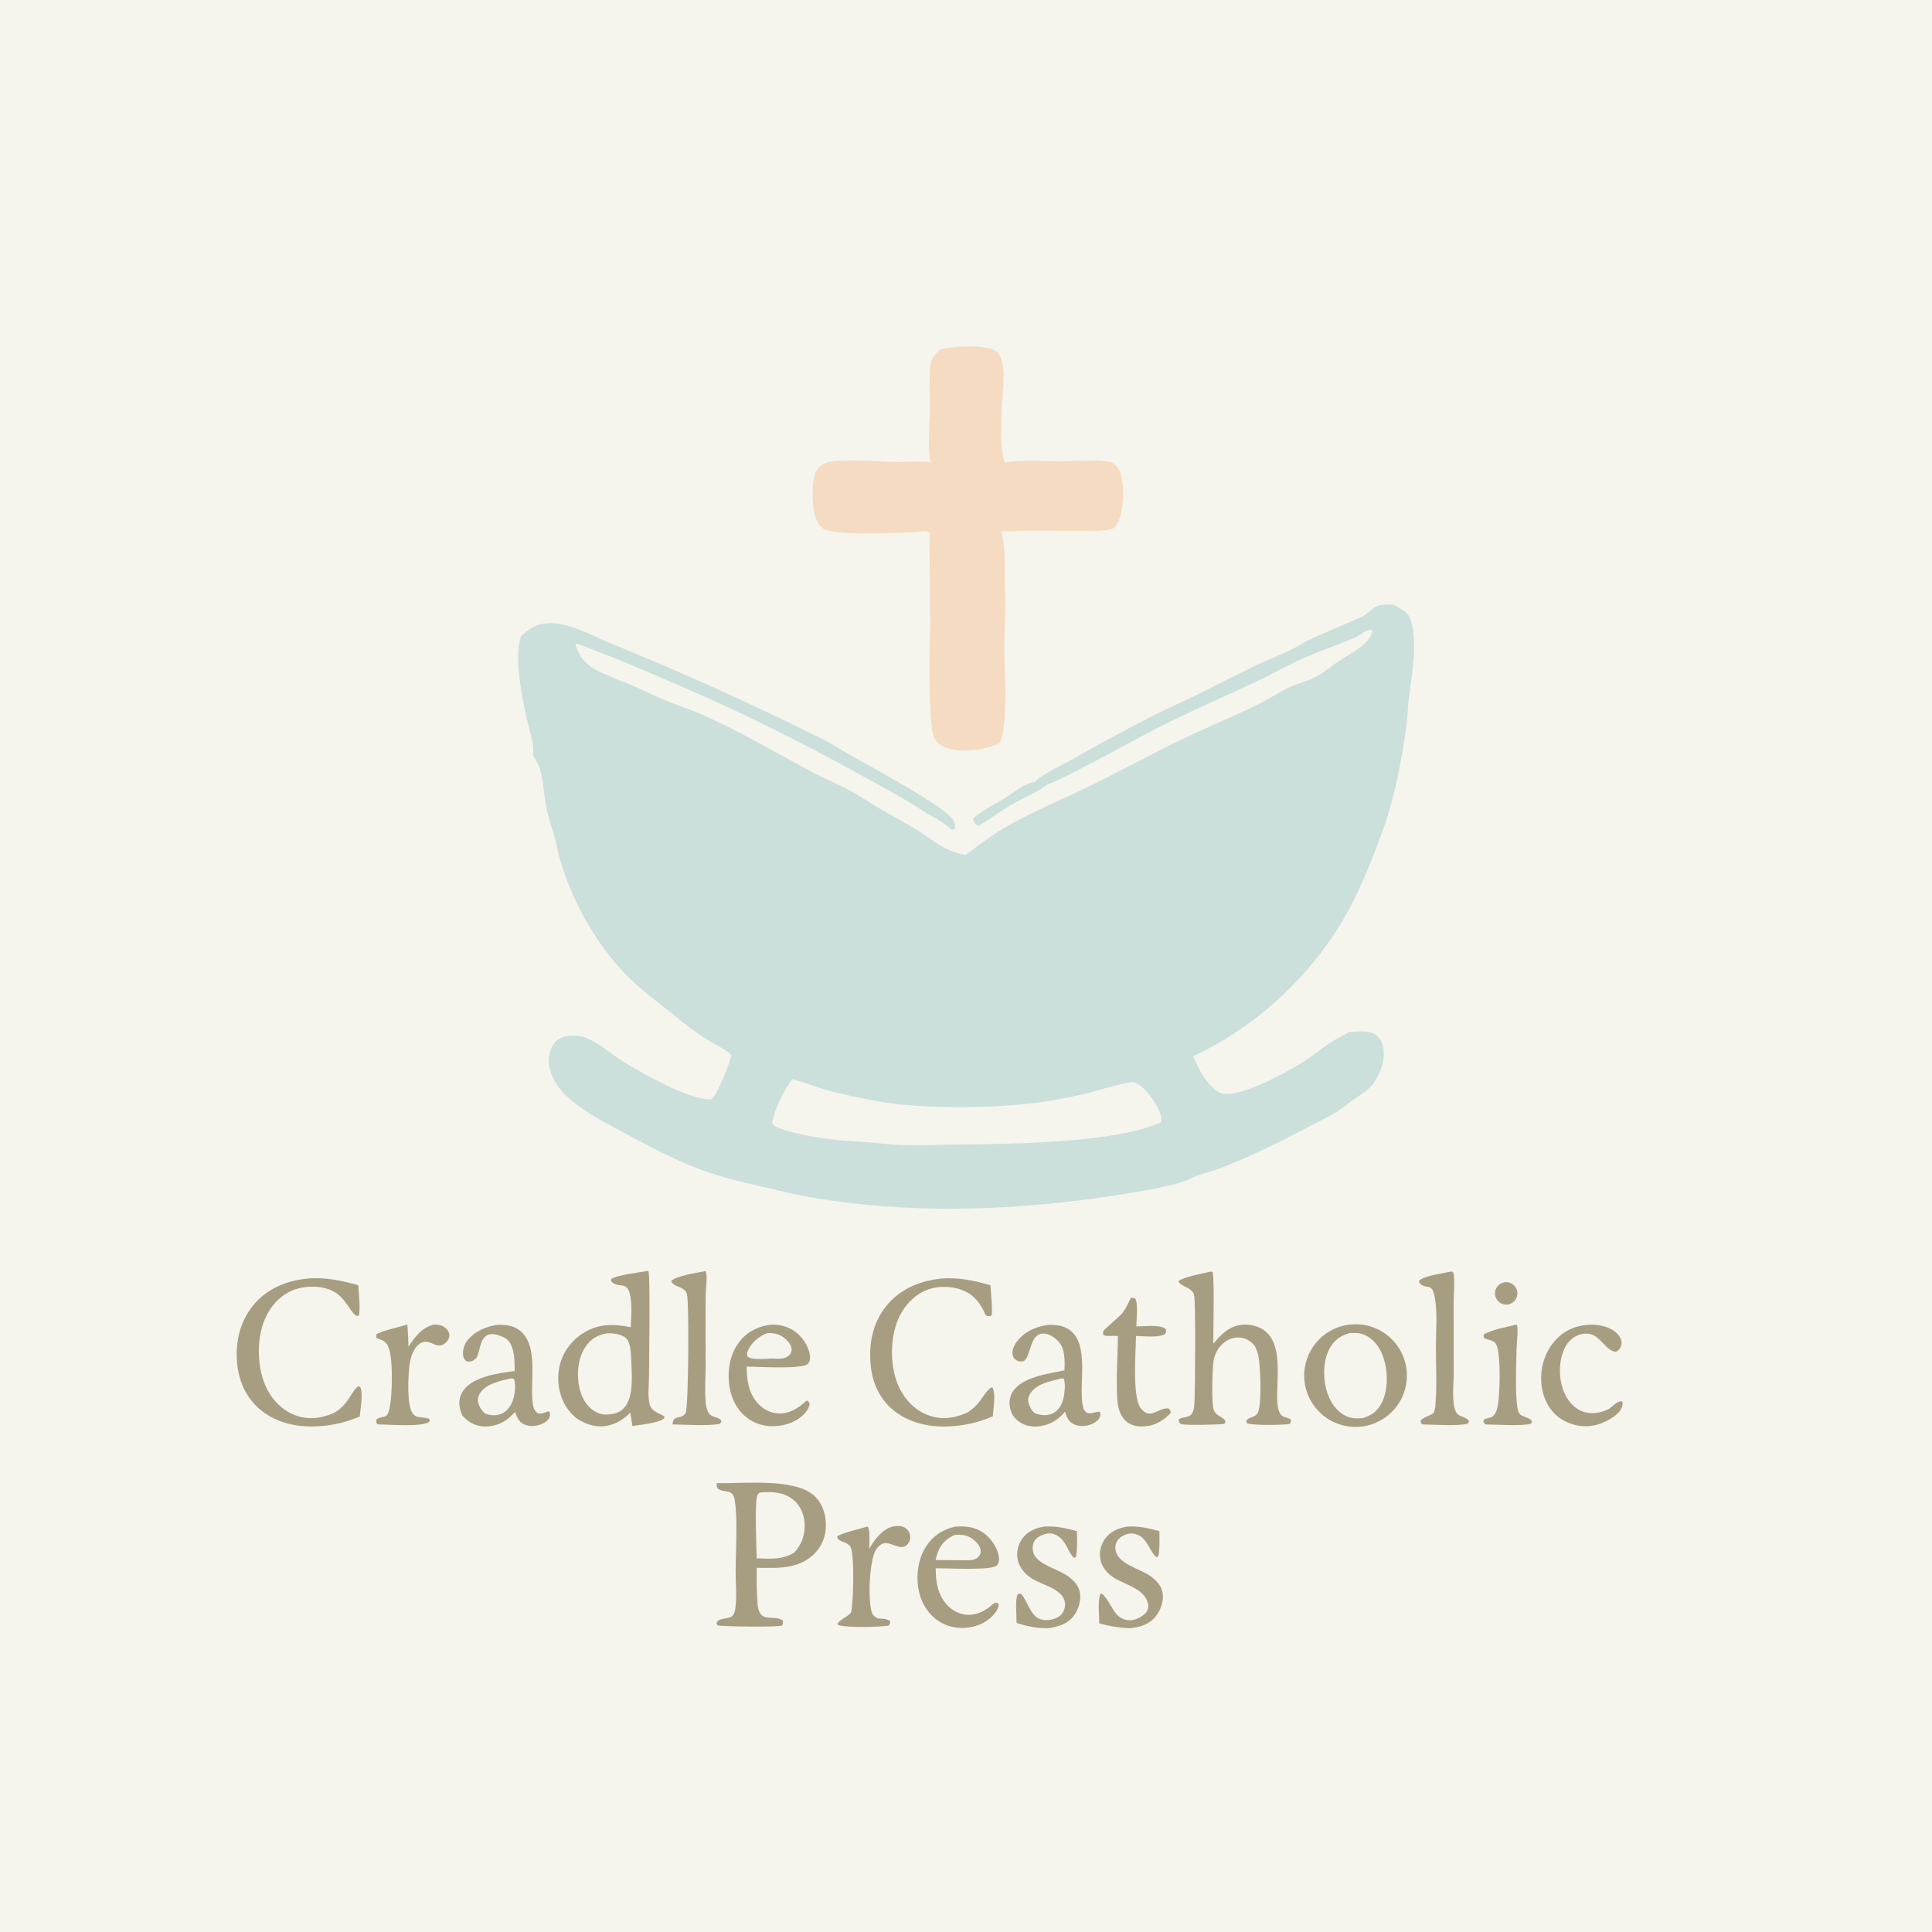 <svg height="1024" width="1024" xmlns:xlink="http://www.w3.org/1999/xlink" xmlns="http://www.w3.org/2000/svg">
	<path d="M0 0L1024 0L1024 1024L0 1024L0 0Z" fill="#F5F4ED"></path>
	<path d="M548.742 414.343C549.082 413.84 549.073 413.802 549.598 413.32C553.152 410.067 564.105 404.887 569.057 402.072C583.742 393.676 598.647 385.671 613.756 378.065C620.08 374.888 626.61 372.094 632.964 368.967C643.811 363.63 654.546 357.991 665.459 352.797C671.337 350 677.45 347.703 683.319 344.906C687.395 342.963 691.141 340.358 695.254 338.485C703.963 334.518 712.896 330.945 721.619 327.011C724.666 325.636 726.85 322.64 729.89 321.313C732.512 320.169 735.884 320.452 738.693 320.451C741.273 322.036 745.683 324.135 747.003 326.967C751.99 337.668 748.097 359.206 746.588 371.002C746.07 375.049 746.152 379.145 745.612 383.188C743.189 401.353 739.221 422.954 732.879 440.134C727.599 454.438 722.052 469.026 714.737 482.435C696.651 515.591 666.739 543.926 632.428 559.766C633.378 561.955 634.313 564.166 635.396 566.292C637.603 570.628 642.743 578.245 647.612 579.534C657.597 582.177 684.091 567.237 692.702 561.602C696.842 558.893 700.55 555.578 704.702 552.894C708.042 550.734 711.712 549.047 715.129 546.975C719.345 546.869 725.344 545.962 728.999 548.358C731.316 549.876 732.614 552.303 733.117 554.982C734.335 561.478 731.916 568.547 728.152 573.801C725.112 578.044 721.659 579.769 717.586 582.682C714.59 584.825 711.697 587.227 708.59 589.2C704.211 591.981 699.155 594.23 694.558 596.695C679.107 604.978 663.784 612.471 647.445 618.94C643.062 620.676 638.423 621.539 634.08 623.226C631.929 624.062 629.94 625.357 627.752 626.071C619.301 628.828 609.272 630.585 600.501 632.061C542.401 641.837 482.178 644.469 424.034 633.555C418.63 632.54 413.317 631.054 407.956 629.838C396.274 627.189 384.095 624.545 372.818 620.44C359.182 615.476 345.692 608.495 332.948 601.576C324.418 596.945 315.793 592.671 307.858 587.023C299.847 581.321 292.466 574.442 290.982 564.166C290.435 560.376 291.677 555.599 294.038 552.571C297.403 548.256 306.038 548.279 310.642 550.104C317.205 552.705 323.338 558.156 329.281 561.988C338.71 568.069 366.292 583.694 377.031 582.663C380.171 580.663 386.457 563.996 387.449 560.134C387.493 559.964 387.577 559.797 387.574 559.621C387.539 557.798 379.764 553.939 378.026 552.94C368.64 547.543 360.941 540.975 352.509 534.275C344.163 527.642 336.051 521.493 328.911 513.508C313.746 496.548 303.415 477.214 296.764 455.452C295.726 452.056 295.286 448.485 294.336 445.061C292.798 439.51 290.875 434.131 289.681 428.476C288.276 421.823 288.04 412.29 285.765 406.392C284.968 404.326 283.656 402.322 282.538 400.41C283.272 394.884 281.142 389.239 279.922 383.871C277.127 371.574 272.093 349.088 276.17 337.18C277.571 335.931 279.071 334.666 280.61 333.589C285.482 330.178 290.756 329.811 296.463 330.728C305.957 332.252 314.971 337.471 323.812 341.069C362.093 356.632 399.757 373.671 436.721 392.146C441.252 394.454 445.526 397.326 449.952 399.834C460.477 405.799 499.766 426.786 504.823 434.146C505.891 435.701 506.455 437.216 506.152 439.106C505.268 439.837 505.22 439.759 504.058 439.739C500.95 435.844 494.096 432.984 489.836 430.184C478.736 422.885 467.293 416.885 455.701 410.474C425.753 393.911 396.081 379.06 364.686 365.357C351.86 359.759 338.96 354.197 326.011 348.89C320.069 346.455 313.953 344.454 308.071 341.881L305.124 341.038C304.722 342.454 306.496 345.706 307.236 347.025C311.54 354.699 319.953 356.857 327.422 360.356C335.823 363.06 343.85 367.563 352.001 370.988C358.93 373.899 366.059 376.012 372.956 379.114C392.246 387.79 410.554 398.503 429.162 408.523C436.617 412.538 444.516 415.757 451.923 419.834C456.542 422.376 460.855 425.452 465.402 428.116C472.294 432.155 479.369 435.798 486.16 440.029C491.968 443.647 497.441 448.181 503.743 450.91C506.238 451.99 509.248 452.618 511.929 453.097C518.174 448.333 524.427 443.596 531.166 439.528C546.283 430.403 562.742 423.897 578.539 416.17C592.815 409.186 606.794 401.573 621.018 394.502C635.769 387.171 651.149 380.963 665.965 373.77C671.605 371.032 676.815 367.645 682.359 364.777C687.444 362.147 693.081 361.245 698.222 358.346C702.167 356.122 705.604 353.116 709.345 350.582C714.828 346.869 726 341.697 727.357 334.696L726.972 333.769C724.118 333.651 720.58 336.86 717.928 338.017C709.719 341.596 701.059 344.482 692.796 347.981C683.615 351.868 674.855 357.063 665.818 361.272C647.28 369.906 628.494 378.043 610.33 387.474C603.823 390.853 559.566 414.997 556.084 415.36C553.774 416.588 551.748 418.183 549.461 419.433C544.039 422.396 538.307 425.005 533.074 428.285C528.143 431.376 523.523 434.988 518.389 437.74C517.063 437.168 516.543 435.829 515.758 434.639L516.078 433.589C520.837 429.436 526.264 426.923 531.584 423.636C535.638 421.13 539.551 418.026 543.814 415.908C545.424 415.108 546.977 414.655 548.742 414.343Z" fill="#CBDFDB"></path>
	<path d="M327.422 360.356L326.917 360.826C323.846 359.409 313.262 355.757 309.883 355.022C308.388 354.696 307.909 355.98 306.246 355.439L306.292 354.793C307.102 354.478 307.902 354.16 308.735 353.908C308.9 353.858 309.067 353.814 309.233 353.766C308.008 351.731 306.387 353.645 304.628 352.839C303.157 349.671 305.06 346.778 304.37 343.691C304.063 342.319 303.479 341.028 304.193 339.788C305.822 339.876 307.291 340.886 308.768 341.582L308.071 341.881L305.124 341.038C304.722 342.454 306.496 345.706 307.236 347.025C311.54 354.699 319.953 356.857 327.422 360.356Z" fill="#CBDFDB"></path>
	<path d="M420.047 571.962C427.838 574.188 435.484 577.242 443.369 579.127C452.695 581.357 464.887 583.898 474.272 585.023C496.74 587.715 532.331 587.31 554.699 583.706C561.442 582.588 568.152 581.278 574.82 579.777C579.51 578.727 597.428 573.022 600.81 573.665C605.551 574.567 610.902 582.035 613.057 586.102C614.427 588.69 616.237 592.008 615.335 594.962C613.346 595.693 611.36 596.435 609.38 597.188C583.177 605.893 534.781 606.341 506.6 606.646C497.198 606.748 487.782 607.203 478.377 606.917C472.625 606.742 466.872 606.015 461.136 605.555C453.378 604.931 445.765 604.608 438.03 603.603C432.968 602.946 412.141 599.407 409.311 595.721C409.521 589.676 415.967 576.545 420.047 571.962Z" fill="#F5F4ED"></path>
	<path d="M291.744 333.391C292.191 333.861 291.991 333.537 292.065 334.487C291.589 335.12 291.154 335.655 290.562 336.19C290.401 336.336 290.233 336.474 290.069 336.615L290.541 337.325L290.315 338.383C289.284 339.382 288.785 339.817 287.348 340.194L286.689 339.133L285.932 339.229C284.313 341.357 282.583 346.117 282.538 348.753C282.5 351.048 284.488 349.196 285.647 350.445C284.72 350.593 284.104 350.74 283.292 351.218L283.101 352.353C282.954 353.211 282.753 353.992 282.517 354.828L281.966 355.009C281.785 353.683 281.641 352.348 281.447 351.025C280.976 347.81 282.105 345.375 282.502 342.232C280.948 341.456 280.518 341.443 279.904 339.811C280.894 337.892 282.076 335.67 284.254 334.971C285.444 335.653 285.561 336.48 286.128 337.686C287.289 338.106 287.11 337.953 288.158 337.51C289.25 335.826 290.106 334.573 291.744 333.391Z" fill="#CBDFDB"></path>
	<path d="M482.657 576.859L483.862 576.817L484.189 577.338C482.806 578.48 481.468 579.49 479.844 580.27C479.631 580.373 479.414 580.467 479.201 580.569C476.84 581.7 475.013 581.21 472.544 580.762L472.107 580.765L471.994 580.319C474.378 579.55 477.276 578.254 479.738 578.013C481.153 577.874 481.499 577.667 482.657 576.859Z" fill="#CBDFDB"></path>
	<path d="M498.191 185.156C504.499 183.484 521.664 182.64 527.182 185.697C529.587 187.029 530.455 189.308 531.106 191.864C532.46 197.178 531.784 202.941 531.482 208.354C530.825 220.098 529.363 233.535 532.365 244.979C532.383 245.047 532.395 245.116 532.41 245.184C542.241 243.526 552.971 244.617 562.961 244.526C569.694 244.466 576.595 243.709 583.301 244.227C585.596 244.404 588.883 244.607 590.731 246.06C593.917 248.564 594.873 254.066 595.111 257.869C595.483 263.824 595.222 275.056 590.586 279.525C589.302 280.763 586.694 280.971 584.99 281.132C580.171 281.585 575.087 281.287 570.239 281.313C557.039 281.383 543.797 280.993 530.609 281.619C533.042 290.167 532.437 298.833 532.473 307.634C532.49 311.728 532.899 315.809 532.877 319.9C532.834 327.898 532.209 335.884 532.244 343.886C532.287 353.701 533.243 363.721 532.754 373.507C532.415 380.278 532.437 387.516 529.876 393.849C522.535 397.544 509.671 399.176 501.796 396.437C499.08 395.492 496.185 393.472 494.999 390.754C491.887 383.623 492.589 337.656 493.239 328.312L492.901 326.8C493.347 312.072 492.328 297.374 492.826 282.602C491.641 281.605 490.615 281.539 489.083 281.669C480.562 282.393 441.646 284.233 436.167 280.046C432.828 277.495 431.543 272.934 431.139 268.938C430.639 263.991 430.032 252.87 433.164 248.82C435.981 245.176 438.914 244.678 443.282 244.309C453.264 243.466 463.637 244.643 473.658 244.842C480.149 244.972 486.708 244.379 493.173 244.956C491.478 235.201 492.863 224.574 492.946 214.679C493.004 207.658 492.308 199.867 493.254 192.97C493.438 191.629 494.025 190.236 494.815 189.148C495.828 187.753 497.051 186.45 498.191 185.156Z" fill="#F5DBC1"></path>
	<path d="M342.916 673.67L343.672 673.713C344.748 676.011 344.001 722.558 343.993 729.375C343.987 733.834 343.241 739.595 344.228 743.864C345.219 748.155 348.787 748.715 352.105 750.663L352.156 751.558C349.632 754.317 339.142 755.147 335.223 755.811C334.809 753.446 334.417 751.078 334.049 748.706C330.708 752.181 326.668 754.755 321.876 755.658C315.677 756.827 310.426 754.926 305.318 751.577C303.781 750.155 302.324 748.711 301.075 747.024C296.47 740.81 295.017 732.743 296.345 725.205C297.655 717.775 302.04 711.356 308.252 707.134C316.625 701.443 324.846 701.639 334.295 703.426C334.532 698.698 334.923 693.466 334.352 688.77C332.999 677.639 328.592 683.529 324.225 679.412C323.628 678.849 323.847 678.861 323.884 677.937C326.46 675.935 338.962 674.382 342.916 673.67Z" fill="#A79E82"></path>
	<path d="M321.842 706.665C325.009 706.619 329.451 707.042 331.874 709.321C334.084 711.401 334.407 716.792 334.507 719.701C334.767 727.281 336.293 740.635 330.605 746.393C327.619 749.415 324.166 749.692 320.128 749.801C318.355 749.401 316.753 748.942 315.184 747.996C310.653 745.267 308.125 740.383 307.056 735.345C305.545 728.229 306.264 719.78 310.433 713.66C313.344 709.387 316.869 707.556 321.842 706.665Z" fill="#F5F4ED"></path>
	<path d="M379.83 786.068C393.407 786.462 421.175 783.174 431.585 792.804C435.864 796.761 437.659 802.357 437.739 808.076C437.819 813.811 435.831 819.31 431.753 823.401C423.309 831.872 412.067 831.084 401.09 830.99C400.945 837.538 401.097 844.089 401.547 850.624C401.594 850.933 401.636 851.243 401.688 851.551C403.224 860.712 410.1 855.455 414.914 858.915C414.991 860.128 415.073 860.481 414.547 861.555C411.725 862.555 384.609 862.069 380.44 861.573L379.748 860.494C380.38 856.927 386.641 858.781 388.523 856C389.55 854.482 389.775 852.715 389.941 850.927C390.493 844.957 389.884 838.451 389.905 832.412C389.944 821.507 391.11 805.255 389.393 794.981C388.318 788.544 383.752 791.727 380.399 788.91C379.782 788.392 379.901 786.855 379.83 786.068Z" fill="#A79E82"></path>
	<path d="M402.491 791.115C402.67 791.097 402.849 791.076 403.028 791.06C409.404 790.496 415.941 790.851 420.973 795.336C424.539 798.515 426.287 803.093 426.474 807.803C426.707 813.652 424.888 818.747 420.868 822.978C414.52 826.854 408.155 826.138 401.063 825.949C400.9 819.525 400.034 798.296 401.206 793.199C401.405 792.333 401.92 791.765 402.491 791.115Z" fill="#F5F4ED"></path>
	<path d="M716.609 701.942C731.513 700.92 744.454 712.107 745.598 727.002C746.743 741.897 735.663 754.929 720.778 756.197C705.718 757.479 692.5 746.241 691.342 731.171C690.184 716.102 701.53 702.976 716.609 701.942Z" fill="#A79E82"></path>
	<path d="M715.307 706.56C718.154 706.448 720.665 706.368 723.341 707.566C728.218 709.75 731.399 714.255 733.111 719.185C735.683 726.596 735.925 736.838 732.175 743.848C729.824 748.244 726.868 750.229 722.224 751.648C719.148 751.902 716.266 751.868 713.427 750.528C708.571 748.235 705.421 743.679 703.662 738.73C701.123 731.582 701.026 721.77 704.581 714.976C707.013 710.329 710.373 708.005 715.307 706.56Z" fill="#F5F4ED"></path>
	<path d="M641.029 674.093C641.668 673.985 642.087 674.048 642.722 674.134C643.764 678.337 642.99 705.346 643.077 712.23C645.689 708.994 648.735 705.753 652.469 703.828C656.769 701.612 661.869 701.538 666.381 703.186C684.254 709.713 673.445 740.124 678.313 748.892C679.125 750.354 679.862 750.858 681.442 751.241C682.41 751.475 683.138 751.698 684.027 752.183C684.339 753.335 684.168 753.542 683.765 754.688C680.523 755.365 663.303 755.609 660.875 754.295L660.56 752.954C661.714 751.456 663.158 751.421 664.774 750.606C666.004 749.986 666.566 749.268 666.995 747.965C668.712 742.741 668.075 725.027 667.075 719.216C666.724 717.179 666.019 715.399 665.169 713.524C663.432 711.328 661.392 709.79 658.627 709.163C655.571 708.471 652.488 709.142 649.866 710.813C646.352 713.051 643.926 717.043 643.244 721.124C642.536 725.363 641.903 744.929 643.565 747.999C644.842 750.359 647.853 750.841 649.412 752.985C649.382 754.026 649.589 753.977 648.793 754.763C644.786 755.119 629.322 755.506 626.018 754.836C624.865 753.938 624.922 753.944 624.661 752.498C625.522 751.368 628.221 751.302 629.636 750.79C630.891 750.335 631.591 749.833 632.132 748.578C632.915 746.76 633.056 744.271 633.141 742.307C633.423 735.839 633.864 689.042 632.821 686.054C631.439 682.093 625.734 682.02 624.571 679.051C627.694 676.619 636.951 675.14 641.029 674.093Z" fill="#A79E82"></path>
	<path d="M263.908 702.176C267.733 702.086 271.633 702.483 274.859 704.732C286.193 712.637 280.436 732.931 282.502 744.561C282.838 746.456 283.355 747.891 284.999 749.026C286.391 749.357 287.064 749.251 288.367 748.805L289.997 748.259L290.781 747.994L291.453 748.599C291.508 749.61 291.62 750.542 291.151 751.486C290.374 753.052 288.534 754.187 286.972 754.825C284.098 755.999 280.702 756.269 277.824 754.965C274.933 753.654 274.033 751.177 272.998 748.372C272.022 749.374 271.027 750.37 269.99 751.309C266.399 754.561 261.094 756.379 256.264 756.039C251.406 755.698 248.173 753.682 244.978 750.147C244.327 748.631 243.82 747.154 243.59 745.511C243.144 742.331 243.84 739.233 245.805 736.671C251.42 729.346 264.246 727.899 272.775 726.64C272.732 722.54 272.838 718.194 271.456 714.283C270.555 711.733 269.389 709.923 266.888 708.764C264.492 707.655 260.921 706.367 258.347 707.607C255.003 709.22 254.449 714.259 253.466 717.455C252.918 719.235 252.349 720.382 250.561 721.216C249.382 721.765 248.352 721.825 247.119 721.431C246.07 720.475 245.689 719.866 245.463 718.439C245.073 715.974 246.036 712.636 247.553 710.678C251.467 705.625 257.742 702.95 263.908 702.176Z" fill="#A79E82"></path>
	<path d="M270.855 730.567C271.422 730.533 271.851 730.697 272.393 730.848C273.405 733.347 272.999 737.937 272.349 740.495C271.496 743.847 269.792 747.109 266.684 748.873C263.649 750.595 260.581 750.311 257.37 749.344C255.547 747.967 254.217 746.038 253.577 743.845C253.027 741.938 253.347 740.142 254.414 738.484C257.831 733.175 265.193 731.896 270.855 730.567Z" fill="#F5F4ED"></path>
	<path d="M555.96 702.173C559.615 702.109 563.493 702.587 566.593 704.677C577.853 712.267 571.465 734.081 573.989 745.404C574.356 747.051 574.867 748.035 576.353 748.941C577.565 749.185 578.238 749.125 579.444 748.803C580.527 748.514 581.489 748.311 582.602 748.195L583.207 748.905C583.223 749.45 583.268 749.981 583.142 750.523C582.674 752.532 580.472 754.012 578.696 754.769C575.772 756.015 572.363 756.258 569.405 754.992C566.356 753.686 565.51 751.197 564.45 748.292C563.094 749.809 561.629 751.29 559.97 752.479C556.042 755.296 550.781 756.641 545.996 755.885C541.942 755.245 539.119 753.306 536.728 750.05C536.249 749.088 535.822 748.03 535.534 746.996C534.662 743.862 534.968 740.433 536.738 737.682C541.883 729.686 555.723 728.133 564.193 726.319C564.379 722.09 564.477 716.84 562.45 713.021C561.079 710.435 557.835 707.911 555.018 707.12C545.409 704.425 546.708 719.699 542.54 721.346C541.355 721.814 539.875 721.644 538.777 721.037C537.574 720.373 536.825 719.088 536.646 717.742C536.313 715.229 537.868 712.356 539.425 710.483C543.628 705.425 549.567 702.913 555.96 702.173Z" fill="#A79E82"></path>
	<path d="M562.758 730.571L563.702 730.649C564.991 732.825 564.195 739.106 563.523 741.604C562.718 744.597 561.107 747.456 558.28 748.945C555.109 750.615 551.841 750.169 548.578 749.128C546.908 747.816 545.786 745.849 545.214 743.824C544.745 742.161 544.944 740.517 545.799 739.02C549.017 733.381 557.012 731.961 562.758 730.571Z" fill="#F5F4ED"></path>
	<path d="M162.772 677.688C172.036 676.786 181.042 678.713 189.912 681.182C190.172 686.296 190.975 691.961 190.307 697.034L189.506 697.593C185.716 696.534 183.68 687.702 176.002 684.103C169.973 681.277 161.902 681.342 155.727 683.663C148.616 686.337 143.307 692.291 140.379 699.187C136.052 709.379 136.198 723.516 140.379 733.73C143.314 740.899 148.842 747.108 156.141 749.982C163.234 752.775 170.461 751.854 177.242 748.786C185.186 744.069 186.319 736.83 189.938 734.772L190.856 735.039C192.674 738.234 190.962 747.002 190.686 750.795C185.031 753.123 179.37 754.786 173.283 755.527C160.975 757.027 148.417 755.522 138.47 747.555C130.851 741.453 126.823 732.899 125.756 723.29C124.518 712.15 126.924 700.842 134.069 692.017C141.228 683.175 151.633 678.791 162.772 677.688Z" fill="#A79E82"></path>
	<path d="M498.751 677.686C507.711 676.898 516.387 678.7 524.943 681.214C525.293 686.408 525.943 691.766 525.687 696.967L524.989 697.524C523.644 697.64 523.53 697.693 522.388 696.999C520.019 691.52 517.081 687.098 511.536 684.449C505.538 681.583 497.614 681.26 491.414 683.639C484.33 686.356 478.825 692.556 475.943 699.475C471.748 709.548 471.701 723.634 475.861 733.721C478.836 740.938 484.247 747.108 491.645 749.97C498.978 752.807 505.919 751.768 512.872 748.59C520.645 743.367 520.468 739.231 525.315 735.355L526.124 735.489C527.853 739.27 526.486 746.494 526.195 750.663C520.612 753.13 514.699 754.769 508.643 755.528C496.48 757.102 483.798 755.574 473.922 747.761C466.51 741.897 462.577 733.575 461.547 724.281C460.273 712.771 462.345 701.406 469.738 692.229C476.991 683.225 487.479 678.866 498.751 677.686Z" fill="#A79E82"></path>
	<path d="M506.138 809.184C511.893 808.719 516.996 809.243 521.753 812.832C525.575 815.716 529.036 820.875 529.486 825.729C529.617 827.142 529.337 828.811 528.238 829.81C525.221 832.554 501.332 831.066 495.95 831.249C495.967 837.41 496.664 843.341 500.292 848.568C502.834 852.228 506.623 854.97 511.067 855.707C516.274 856.572 520.738 854.539 524.823 851.496C525.161 851.169 525.668 850.667 526.021 850.385C527.136 849.495 527.33 849.485 528.692 849.57L529.267 850.346C529.254 851.488 529.045 852.223 528.496 853.206C526.026 857.632 521.1 860.843 516.254 862.062C510.059 863.62 503.402 862.908 497.943 859.494C492.294 855.961 488.566 850.19 487.107 843.747C485.279 835.676 486.431 826.248 491.063 819.308C494.662 813.916 499.854 810.569 506.138 809.184Z" fill="#A79E82"></path>
	<path d="M505.956 813.569C510.244 813.229 513.074 813.597 516.459 816.462C518.108 817.858 519.81 820.056 519.785 822.33C519.771 823.594 519.12 824.733 518.177 825.542C516.078 827.342 512.756 826.927 510.161 826.95L495.874 826.871C496.181 825.471 496.578 824.093 497.062 822.744C498.707 818.298 501.67 815.443 505.956 813.569Z" fill="#F5F4ED"></path>
	<path d="M407.997 702.157C412.632 701.865 416.881 702.738 420.791 705.357C425.008 708.182 428.495 713.2 429.272 718.268C429.512 719.835 429.356 721.563 428.257 722.802C425.481 725.933 401.127 724.362 395.743 724.291C395.758 731.035 396.595 737.57 400.999 743.013C403.774 746.443 407.637 748.768 412.079 749.121C417.722 749.569 422.225 746.952 426.313 743.385C426.736 742.86 427.105 742.66 427.675 742.314C428.789 742.946 428.718 742.989 429.134 744.215C428.9 745.424 428.575 746.251 427.9 747.294C424.985 751.797 419.862 754.38 414.713 755.404C408.496 756.642 401.985 755.722 396.729 752.038C391.135 748.117 387.771 741.917 386.692 735.252C385.36 727.023 386.633 718.068 391.792 711.315C395.904 705.933 401.399 703.111 407.997 702.157Z" fill="#A79E82"></path>
	<path d="M406.681 706.581C410.855 706.429 413.785 707.214 416.863 710.174C418.299 711.555 419.777 713.689 419.568 715.788C419.467 716.802 418.93 717.709 418.192 718.389C415.738 720.652 412.251 720.1 409.163 720.07C405.909 720.108 398.502 721.047 396.152 718.961C395.837 717.672 395.863 716.978 396.425 715.744C398.358 711.5 402.396 708.11 406.681 706.581Z" fill="#F5F4ED"></path>
	<path d="M768.286 674.09L769.741 673.975C770.616 674.832 770.539 675.247 770.64 676.458C771.023 681.056 770.453 686.182 770.456 690.85L770.494 727.992C770.499 733.507 769.332 742.959 771.51 747.984C773.012 751.448 776.865 750.406 778.613 753.236L778.073 754.539C772.317 756.023 760.836 755.021 754.42 755.008L753.495 754.696L752.872 753.319C753.39 751.511 757.892 750.354 759.66 749.089C760.382 747.761 760.605 746.654 760.746 745.151C761.708 734.885 761.048 723.997 761.045 713.665C761.043 705.573 761.905 696.274 760.591 688.337C759.089 679.275 756.745 683.833 752.652 680.342C752.084 679.858 752.238 679.441 752.187 678.759C755.116 676.098 764.28 675.026 768.286 674.09Z" fill="#A79E82"></path>
	<path d="M373.982 673.714C375.093 675.944 374.092 683.085 374.054 685.957C373.888 698.242 374.025 710.538 374.011 722.824C374.003 729.42 373.474 736.251 373.985 742.819C374.128 744.661 374.441 746.6 375.256 748.275C377.004 751.866 380.546 750.481 382.36 753.017C382.181 754.065 382.06 754.005 381.367 754.73C373.547 755.956 364.426 755.026 356.459 754.992C356.859 749.389 361.05 752.722 363.407 748.938C364.896 746.549 365.391 690.142 364.042 685.799C362.712 681.512 357.032 682.465 355.765 679.013C357.931 676.258 370.343 674.41 373.982 673.714Z" fill="#A79E82"></path>
	<path d="M553.437 809.135C559.47 808.68 565.022 810.002 570.812 811.539C570.891 816.148 571.097 820.709 570.309 825.272L569.228 825.758C566.23 822.761 565.388 818.128 562.061 815.164C560.31 813.605 558.146 812.563 555.757 812.735C553.5 812.897 549.972 814.405 548.6 816.258C547.268 818.055 547.115 820.464 547.597 822.607C548.943 828.579 559.612 831.435 564.443 834.398C568.032 836.599 571.394 839.463 572.307 843.768C573.156 847.769 571.756 852.783 569.399 856.061C566.113 860.632 561.071 862.222 555.761 862.975C549.738 863.098 544.518 862.037 538.811 860.19C538.87 856.797 537.87 847.697 539.436 844.932L540.816 844.628C542.98 845.515 545.725 854.531 549.275 857.093C551.543 858.73 554.078 858.962 556.774 858.488C559.327 858.04 561.763 857.027 563.215 854.78C564.39 852.962 564.823 850.562 564.256 848.468C562.463 841.848 551.862 839.943 546.768 836.555C543.043 834.078 540.007 830.613 539.288 826.074C538.701 822.262 539.671 818.374 541.981 815.285C544.843 811.536 548.908 809.857 553.437 809.135Z" fill="#A79E82"></path>
	<path d="M597.442 809.141C603.398 808.721 608.799 809.982 614.507 811.542C614.529 814.752 614.622 817.999 614.415 821.204C614.32 822.664 614.331 824.511 613.206 825.498C609.632 822.799 608.758 817.464 604.9 814.58C603.039 813.189 600.783 812.524 598.472 812.867C596.297 813.191 593.813 814.474 592.504 816.272C591.353 817.852 590.947 819.547 591.257 821.472C592.48 829.057 604.134 831.374 609.691 835.315C612.865 837.566 615.649 840.52 616.254 844.509C616.881 848.653 615.081 853.632 612.469 856.824C608.906 861.181 603.998 862.502 598.654 863.026C593.004 862.734 588.042 861.951 582.608 860.356C582.647 855.525 581.674 849.112 583.263 844.575C586.04 844.641 589.618 853.908 592.569 856.371C594.609 858.074 597.115 859.053 599.786 858.717C602.575 858.365 606.006 856.651 607.656 854.316C608.562 853.033 608.837 851.491 608.479 849.96C606.62 842.01 596.612 840.09 590.67 836.395C587.052 834.146 584.02 830.801 583.209 826.51C582.508 822.74 583.369 818.846 585.595 815.722C588.458 811.653 592.695 809.909 597.442 809.141Z" fill="#A79E82"></path>
	<path d="M599.497 687.747C600.214 687.868 600.933 688.057 601.643 688.217C603.421 691.048 602.266 699.455 602.312 703.02C606.296 703.144 614.918 701.732 617.888 704.491C618.193 705.779 618.169 705.775 617.575 706.962C614.066 709.271 606.287 708.097 602.094 708.126C602.008 716.23 600.049 740.169 604.515 746.235C609.626 753.176 614.077 745.718 619.409 746.523C620.254 747.445 620.362 747.513 620.515 748.741L619.596 749.88C615.747 753.388 611.865 755.712 606.557 756.013C602.801 756.226 599.326 755.656 596.526 752.965C594.505 751.024 593.289 748.345 592.72 745.63C591.097 737.885 592.449 717.478 592.527 708.084C591.187 708.089 589.84 708.112 588.501 708.071C587.169 708.031 585.587 708.306 584.652 707.322C584.68 706.772 584.6 706.206 584.736 705.672C584.989 704.682 593.327 697.867 594.632 696.247C596.649 693.744 598.036 690.596 599.497 687.747Z" fill="#A79E82"></path>
	<path d="M841.286 702.179C844.368 701.894 847.768 702.228 850.726 703.129C853.874 704.087 857.306 706.133 858.841 709.17C859.589 710.649 859.647 712.232 859.043 713.776C858.5 715.166 857.773 715.836 856.465 716.479C851.821 716.162 848.916 709.759 844.667 707.756C841.876 706.441 839.074 706.617 836.249 707.751C832.795 709.138 830.422 711.965 828.96 715.318C826.012 722.077 826.133 731.121 828.98 737.868C830.825 742.239 834.06 746.273 838.588 748.023C843.4 749.882 848.27 748.915 852.784 746.775C855.055 745.195 856.536 743.089 859.324 742.618L860.03 743.328C860.053 744.838 859.775 746.057 858.903 747.33C856.054 751.487 848.983 754.839 844.251 755.632C837.884 756.678 831.366 755.087 826.198 751.226C820.793 747.132 817.828 740.891 817.06 734.257C816.12 726.129 818.24 717.778 823.479 711.41C828.214 705.653 833.995 702.914 841.286 702.179Z" fill="#A79E82"></path>
	<path d="M229.845 702.066C232.153 701.967 234.445 702.304 236.199 703.917C237.341 704.967 238.276 706.365 238.2 707.984C238.115 709.803 236.66 711.545 235.166 712.478C232.21 714.325 229.712 711.937 226.815 711.27C225.218 710.903 223.654 711.327 222.34 712.248C218.989 714.594 217.46 719.967 217.006 723.809C216.35 729.358 215.449 745.286 218.913 749.375C220.166 750.853 221.262 751.034 223.109 751.226C224.003 751.318 224.872 751.382 225.754 751.562C226.833 751.783 227.265 751.679 227.885 752.615L227.387 753.692C223.147 756.409 207.219 755.043 201.375 754.994L200.006 754.859C199.357 753.82 199.474 753.664 199.437 752.496C200.805 751.026 202.476 751.399 204.28 750.625C205.232 750.217 205.725 748.975 206.038 748.036C208.088 741.88 208.625 718.681 205.513 713.161C204.279 710.971 202.743 710.214 200.402 709.539C200.18 709.475 199.956 709.42 199.732 709.361C199.251 708.314 199.35 708.219 199.614 707.08C204.446 704.765 210.767 703.645 215.934 702.008C216.21 705.933 216.406 709.863 216.52 713.795C220.012 708.513 223.38 703.764 229.845 702.066Z" fill="#A79E82"></path>
	<path d="M460.723 820.85C463.171 816.625 466.536 811.901 471.097 809.834C473.293 808.838 476.745 808.3 479.015 809.377C480.474 810.069 481.596 811.211 482.132 812.749C482.629 814.176 482.599 815.938 481.861 817.272C478.326 823.653 472.427 816.504 467.991 818.111C466.407 818.685 464.909 820.229 464.1 821.677C460.72 827.725 460.001 847.815 461.991 854.373C462.561 856.255 463.634 856.913 465.247 857.786C467.418 857.97 470.166 857.831 471.868 859.271C471.677 860.509 471.735 860.791 470.889 861.685C464.644 862.343 451.001 862.814 445.134 861.518C444.041 861.276 444.399 861.529 443.856 860.729C445.083 858.329 449.149 857.031 451.039 854.719C452.367 849.75 452.915 824.861 450.973 820.352C450.128 818.388 448.569 817.93 446.738 817.169C445.236 816.544 444.314 816.267 443.673 814.726L444.062 813.977C449.021 811.794 454.66 810.6 459.871 809.11C461.345 810.974 460.702 818.223 460.723 820.85Z" fill="#A79E82"></path>
	<path d="M803.583 702.108L803.853 702.184C804.893 703.208 803.913 712.009 803.855 714.047C803.678 720.183 802.657 745.053 805.11 748.954C806.615 751.347 810.567 750.803 812.043 753.439L811.452 754.602C806.133 755.998 793.672 755.033 787.527 755.001C786.679 754.475 786.641 754.2 786.162 753.36L786.798 752.202C788.164 751.778 789.536 751.37 790.912 750.979C791.98 749.992 792.604 749.141 793.151 747.779C795.221 742.622 795.612 717.644 793.088 712.702C792.42 711.393 791.427 710.819 790.069 710.401L786.881 709.436C786.218 708.416 786.272 708.401 786.428 707.185C791.359 704.656 798.171 703.408 803.583 702.108Z" fill="#A79E82"></path>
	<path d="M796.627 679.818C798.682 679.21 800.904 679.756 802.444 681.247C803.984 682.737 804.602 684.94 804.062 687.014C803.522 689.088 801.908 690.71 799.837 691.26C796.696 692.095 793.467 690.251 792.589 687.122C791.711 683.993 793.51 680.739 796.627 679.818Z" fill="#A79E82"></path>
</svg>
